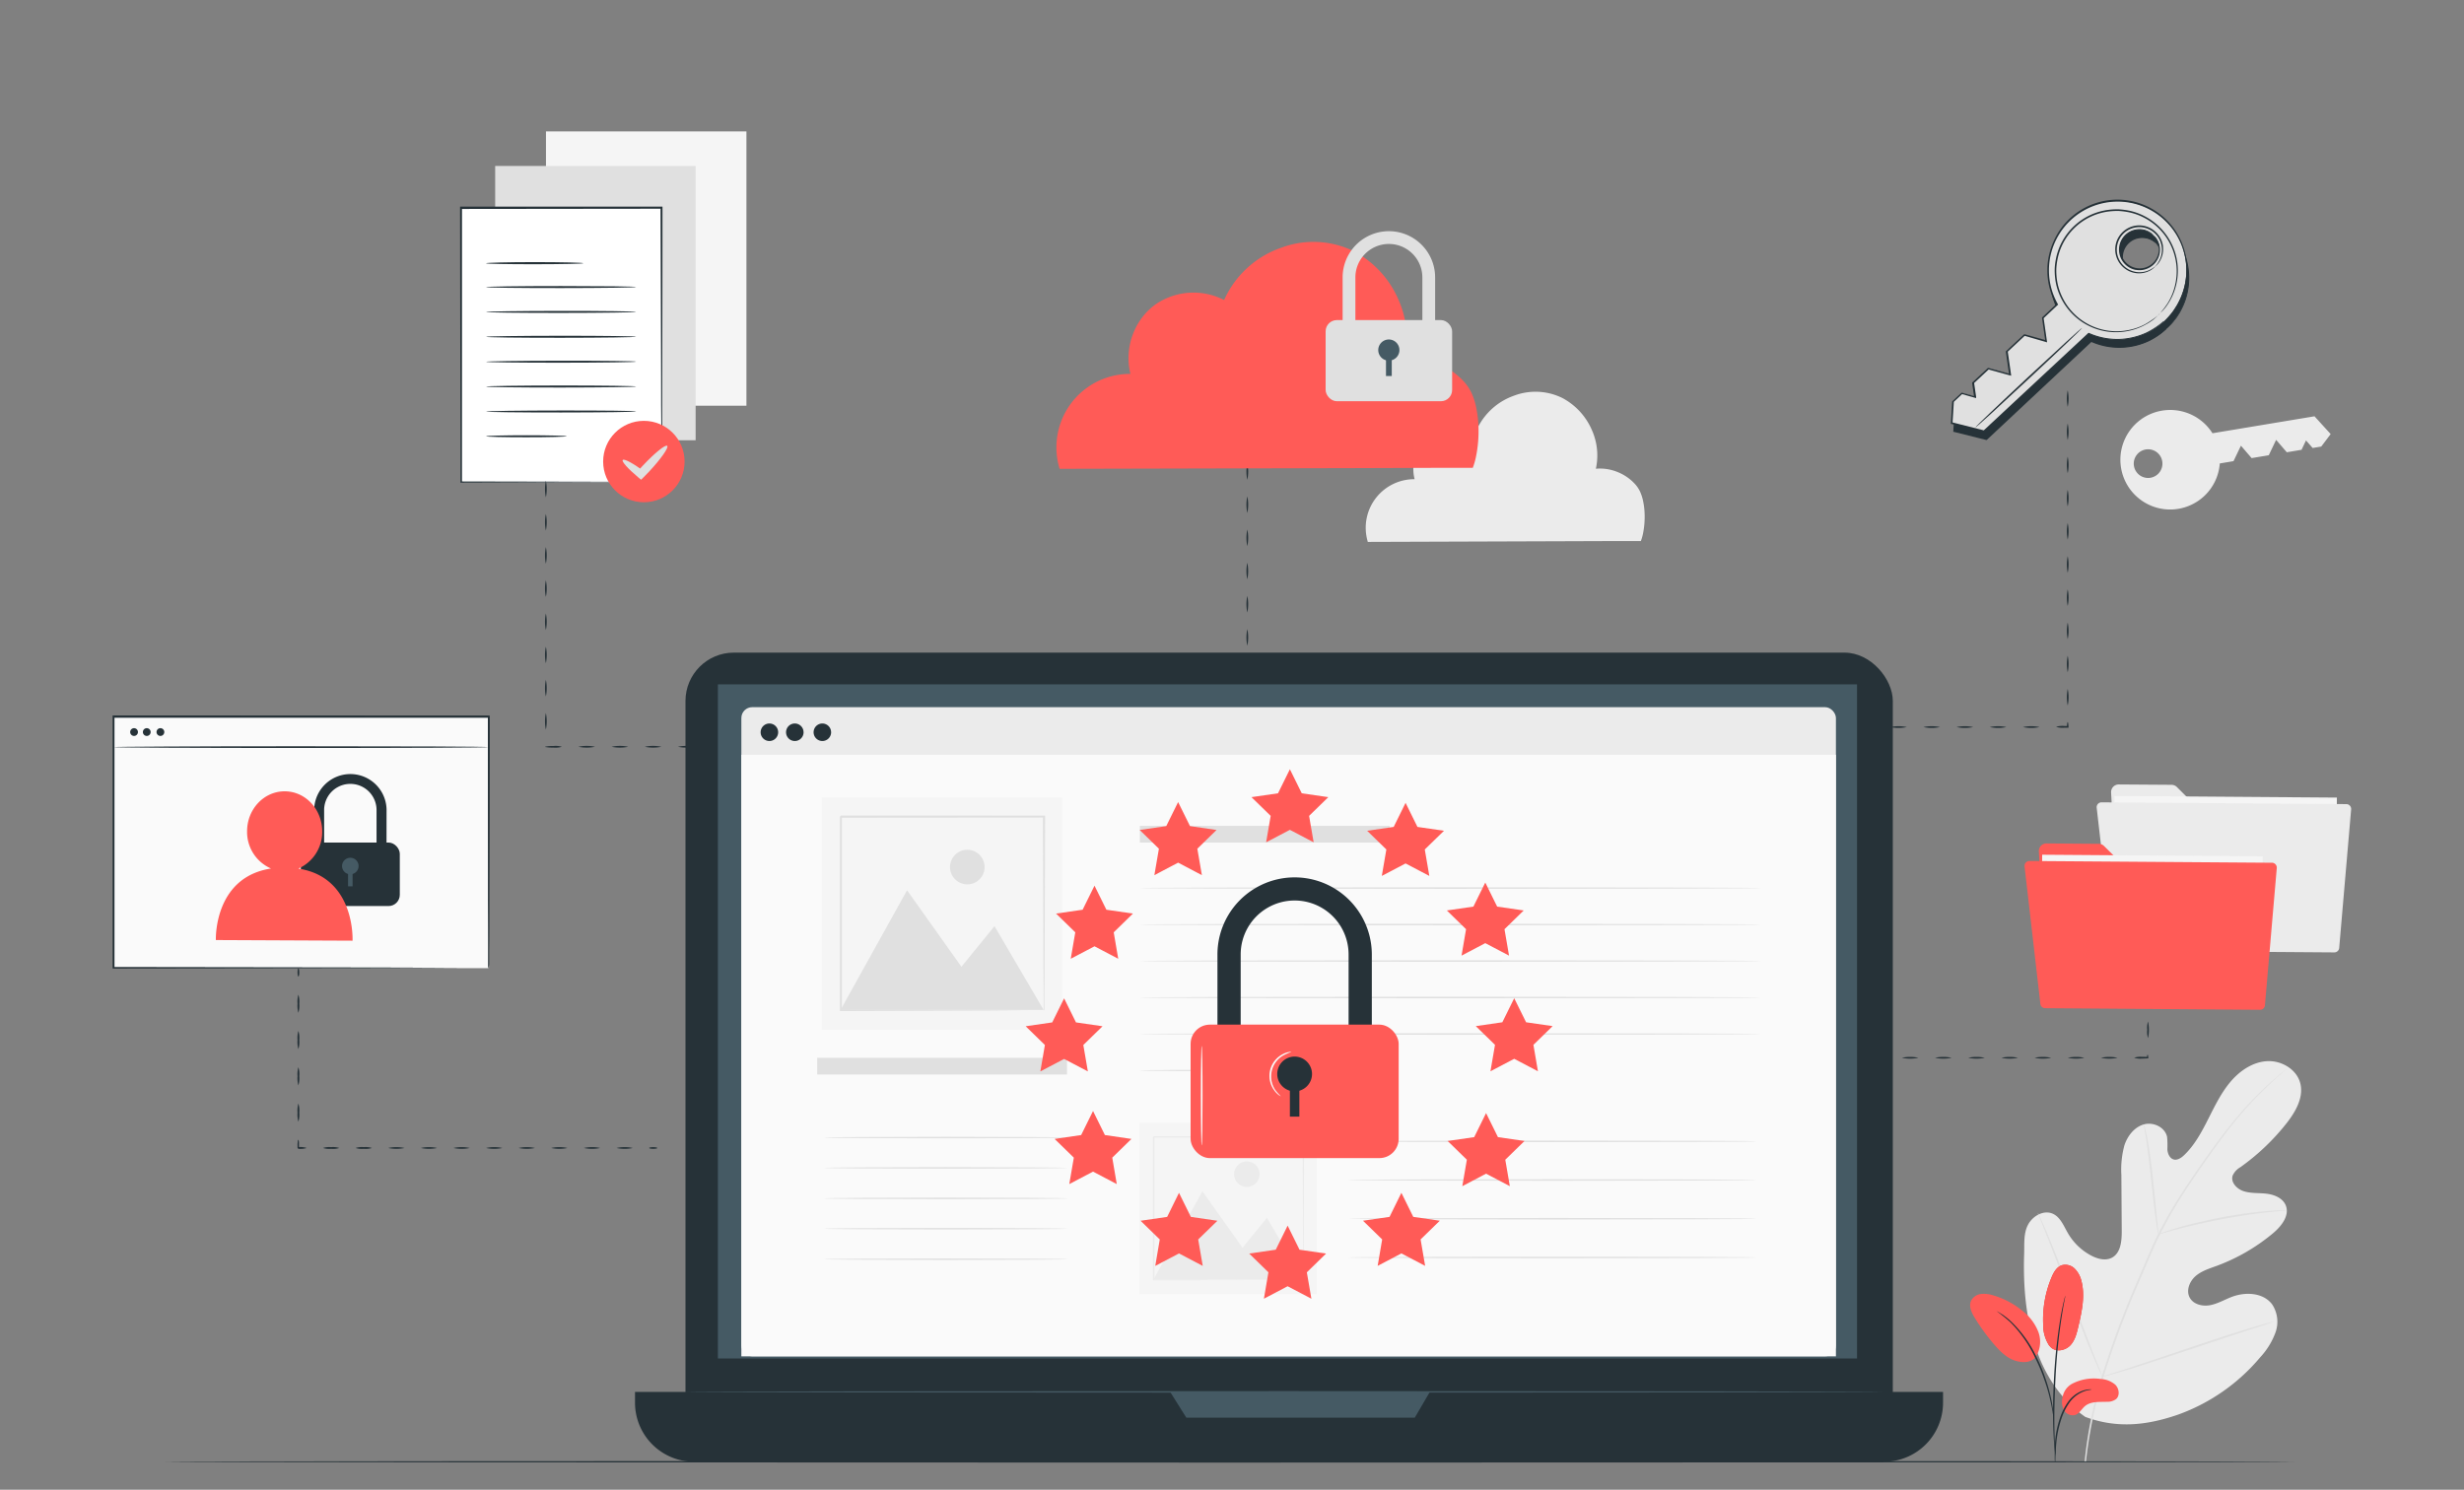 <svg id="Layer_1" data-name="Layer 1" xmlns="http://www.w3.org/2000/svg" viewBox="0 0 742.53 449"><rect x="0" y="0" width="742.53" height="449" fill="#808080" stroke="none"/><defs><style>.cls-1{fill:#f5f5f5;}.cls-2{fill:#e0e0e0;}.cls-3{fill:#ebebeb;}.cls-4{fill:#263238;}.cls-5{fill:#e6332a;}.cls-6{fill:#ff5b57;}.cls-7{fill:#fafafa;}.cls-8{fill:#455a64;}.cls-9{fill:#fff;}.cls-10{fill:none;}</style></defs><g id="freepik--background-complete--inject-88"><rect class="cls-1" x="164.53" y="39.61" width="60.41" height="82.67"/><rect class="cls-2" x="149.22" y="50.02" width="60.41" height="82.67"/><path class="cls-3" d="M494.38,163.07h-6.11l-17.07.06-58.89.2h-.16v-.16a14.64,14.64,0,0,1,14.44-18.74l-.21.29a12.29,12.29,0,0,1-.46-4,13,13,0,0,1,6.74-11,13.37,13.37,0,0,1,12.49.07l-.31.11a19.46,19.46,0,0,1,11.43-10.65,18.29,18.29,0,0,1,14.5.68,19.81,19.81,0,0,1,9,9.81,18.75,18.75,0,0,1,1.1,11.75l-.16-.19a14,14,0,0,1,6.82,1,14.19,14.19,0,0,1,5.06,3.46,9.3,9.3,0,0,1,1.59,2.29,13.12,13.12,0,0,1,.85,2.42,22.14,22.14,0,0,1,.58,4.44,25.68,25.68,0,0,1-.53,6.12,14.27,14.27,0,0,1-.43,1.55l-.18.5"/><path class="cls-3" d="M651.45,123.78a15,15,0,1,0,17.49,15.9h0l4.13-.69,2.24-4.66,3.22,3.74,5.17-.86,2.21-4.64,3.22,3.74,4.44-.74,1.35-2.83,2,2.28,2.59-.43,2.84-3.76-4.87-5.36-30.75,5.11A15.05,15.05,0,0,0,651.45,123.78Zm-8.38,16.66a4.32,4.32,0,1,1,5,3.55,4.32,4.32,0,0,1-5-3.55Z"/><path class="cls-3" d="M636.18,238.82l1.86,34.1a2.29,2.29,0,0,0,2.28,2.18l61.35.44a2.3,2.3,0,0,0,2.32-2.28h0l.19-26.54a2.3,2.3,0,0,0-2.28-2.32H664.15a2.24,2.24,0,0,1-1.62-.68l-6.51-6.5a2.33,2.33,0,0,0-1.61-.68l-15.91-.11a2.3,2.3,0,0,0-2.32,2.28Z"/><rect class="cls-1" x="650.54" y="226.66" width="40.06" height="67.04" transform="translate(405.47 928.82) rotate(-89.58)"/><path class="cls-3" d="M631.84,243.46l4.81,41.8a1.48,1.48,0,0,0,1.46,1.32l65.33.47a1.47,1.47,0,0,0,1.48-1.35l3.6-41.75a1.47,1.47,0,0,0-1.34-1.59h-.13l-73.74-.54a1.47,1.47,0,0,0-1.48,1.46A1.21,1.21,0,0,0,631.84,243.46Z"/><path class="cls-3" d="M628.44,427.08c-15.55-10.86-19.08-31-18.46-49.16.1-3-.23-6.22,1.21-8.87s4.79-4.47,7.5-3.2c2.25,1.06,3.23,3.68,4.49,5.84a17.6,17.6,0,0,0,7.09,6.78c1.93,1,4.32,1.61,6.22.56,2.61-1.44,2.92-5,2.9-8.06q-.06-8.42-.11-16.82a27.79,27.79,0,0,1,.91-8.94c.94-2.86,3-5.51,5.87-6.32s6.4.85,7,3.8a27.62,27.62,0,0,1,.08,3.75c.09,1.25.67,2.63,1.85,3s2.41-.5,3.31-1.39c3.11-3,5.21-6.95,7.18-10.84s3.89-7.88,6.71-11.2,6.71-5.94,11-6.18,8.91,2.42,10,6.65-1.39,8.55-4.08,12a67.57,67.57,0,0,1-14,13.33,5.56,5.56,0,0,0-2.3,2.52c-.65,2,1.25,4,3.23,4.66,2.24.75,4.68.51,7,.79s4.89,1.31,5.78,3.53c1.23,3.07-1.34,6.3-3.87,8.41a57.46,57.46,0,0,1-17,9.83c-2.22.81-4.55,1.52-6.33,3.08s-2.87,4.26-1.79,6.38,3.85,2.8,6.17,2.37,4.39-1.69,6.6-2.52c4.14-1.56,9.48-1.28,12.13,2.3a9.48,9.48,0,0,1,1,8.42,22,22,0,0,1-4.56,7.44,57.87,57.87,0,0,1-24.71,17.31c-9.59,3.33-18.48,4.23-28,.74"/><path class="cls-2" d="M628.2,440.52a132.64,132.64,0,0,1,4.92-24.8,269.44,269.44,0,0,1,10.71-29l3.19-7.46c1.06-2.45,2.1-4.88,3.27-7.19a131.53,131.53,0,0,1,7.49-12.9c2.58-4,5.17-7.68,7.62-11.11s4.81-6.58,7.07-9.36a106.54,106.54,0,0,1,11.66-12.37c1.48-1.34,2.67-2.34,3.48-3l.93-.76a1.55,1.55,0,0,1,.33-.24l-.29.29c-.23.19-.52.46-.9.79-.79.7-2,1.73-3.41,3.09a113.46,113.46,0,0,0-11.5,12.41c-2.24,2.79-4.56,5.95-7,9.38s-5,7.14-7.57,11.12a134.47,134.47,0,0,0-7.42,12.92c-1.16,2.3-2.2,4.7-3.25,7.16l-3.2,7.46a276.89,276.89,0,0,0-10.72,29,135,135,0,0,0-5,24.69"/><path class="cls-2" d="M650.45,372a6.34,6.34,0,0,1-.29-1.29c-.16-.83-.35-2-.56-3.54-.43-3-.87-7.15-1.35-11.74s-1-8.73-1.45-11.71c-.23-1.49-.43-2.7-.57-3.53a5.29,5.29,0,0,1-.17-1.31,6.2,6.2,0,0,1,.38,1.27c.21.81.47,2,.75,3.5.57,3,1.14,7.13,1.61,11.72s.87,8.62,1.19,11.75c.15,1.41.28,2.61.38,3.56A5.86,5.86,0,0,1,650.45,372Z"/><path class="cls-2" d="M689.15,364.77a7.38,7.38,0,0,1-1.55.19c-1,.09-2.43.21-4.2.41-3.54.39-8.42,1.09-13.76,2.09s-10.15,2.15-13.6,3.06c-1.73.45-3.12.85-4.08,1.12a8.76,8.76,0,0,1-1.51.37,8.28,8.28,0,0,1,1.45-.58c.94-.34,2.32-.79,4-1.29,3.43-1,8.23-2.21,13.59-3.23A137.47,137.47,0,0,1,683.33,365c1.78-.16,3.22-.22,4.22-.24A10.69,10.69,0,0,1,689.15,364.77Z"/><path class="cls-2" d="M633.6,415a2.27,2.27,0,0,1-.27-.48c-.18-.37-.4-.84-.66-1.4-.57-1.21-1.35-3-2.28-5.22-1.87-4.43-4.25-10.63-6.79-17.51s-4.87-13.11-6.64-17.57c-.87-2.17-1.58-4-2.12-5.29l-.56-1.44a2,2,0,0,1-.17-.52,2.27,2.27,0,0,1,.27.48l.66,1.4c.57,1.21,1.35,3,2.28,5.22,1.87,4.43,4.25,10.63,6.79,17.52s4.87,13.1,6.64,17.56l2.12,5.29.56,1.44A2.43,2.43,0,0,1,633.6,415Z"/><path class="cls-2" d="M685,398.43a2.28,2.28,0,0,1-.51.21l-1.5.5-5.5,1.79c-4.65,1.51-11,3.66-18.11,6s-13.5,4.5-18.18,5.91c-2.34.71-4.24,1.26-5.56,1.61l-1.52.4a3.45,3.45,0,0,1-.54.11,1.92,1.92,0,0,1,.51-.22l1.49-.49,5.51-1.79c4.65-1.51,11-3.66,18.11-6.06s13.49-4.49,18.17-5.9c2.34-.71,4.24-1.26,5.56-1.61l1.53-.4A2.48,2.48,0,0,1,685,398.43Z"/></g><g id="freepik--Floor--inject-88"><path class="cls-4" d="M691.71,440.56c0,.15-143.77.26-321.08.26s-321.12-.11-321.12-.26,143.74-.23,321.12-.23S691.71,440.42,691.71,440.56Z"/></g><g id="freepik--Plant--inject-88"><path class="cls-5" d="M617.64,405.65c1.74,2.25,4.87,1.32,6.27-.18s1.91-3.58,2.38-5.58c1.06-4.55,2.13-9.32.94-13.84a7.81,7.81,0,0,0-2-3.66,4,4,0,0,0-3.85-1.06c-1.58.5-2.49,2.11-3.13,3.64a32.78,32.78,0,0,0-2.53,14.24,11.32,11.32,0,0,0,1.87,6.44"/><path class="cls-6" d="M617.64,405.65c1.74,2.25,4.87,1.32,6.27-.18s1.91-3.58,2.38-5.58c1.06-4.55,2.13-9.32.94-13.84a7.81,7.81,0,0,0-2-3.66,4,4,0,0,0-3.85-1.06c-1.58.5-2.49,2.11-3.13,3.64a32.78,32.78,0,0,0-2.53,14.24,11.32,11.32,0,0,0,1.87,6.44"/><path class="cls-6" d="M624.31,417.13a14.16,14.16,0,0,1,8.71-1.51,7.33,7.33,0,0,1,4.42,1.72c1.15,1.14,1.46,3.23.27,4.32a4.22,4.22,0,0,1-2.7.83c-2.32.09-4.91-.19-6.69,1.3-1,.84-1.65,2.2-2.89,2.66a3,3,0,0,1-3.36-1.3,5.1,5.1,0,0,1-.56-3.74A5.74,5.74,0,0,1,624.31,417.13Z"/><path class="cls-6" d="M613.31,409.22a8.5,8.5,0,0,0,.92-7.86,15,15,0,0,0-5-6.47,24.85,24.85,0,0,0-8.52-4.46A9,9,0,0,0,597,390a3.89,3.89,0,0,0-3,2c-.79,1.71.15,3.68,1.14,5.27a61.79,61.79,0,0,0,5.84,8c1.74,2,3.71,4,6.23,4.81s5.1.58,6.33-1.2"/><path class="cls-4" d="M619.31,440.77a4.7,4.7,0,0,0,.09-1.06c0-.78.09-1.75.14-2.91a39,39,0,0,1,.43-4.26,32.88,32.88,0,0,1,1.29-5.08,18.39,18.39,0,0,1,2.32-4.65,9.47,9.47,0,0,1,3.1-2.84,9.06,9.06,0,0,1,2.67-1,4.92,4.92,0,0,0,1-.2,4.79,4.79,0,0,0-1.07,0,8.05,8.05,0,0,0-2.79.88,9.4,9.4,0,0,0-3.27,2.87,18.17,18.17,0,0,0-2.41,4.75,30.62,30.62,0,0,0-1.27,5.16,34.62,34.62,0,0,0-.35,4.31v2.91A5.26,5.26,0,0,0,619.31,440.77Z"/><path class="cls-4" d="M619.39,438.54a4,4,0,0,0,0-.49,11,11,0,0,0-.07-1.41c-.07-1.21-.16-3-.2-5.16-.11-4.36,0-10.38.35-17s1.06-12.64,1.72-17c.16-1.08.32-2,.47-2.9s.27-1.59.4-2.19.19-1,.26-1.38a4.1,4.1,0,0,0,.06-.49,2,2,0,0,0-.15.47l-.34,1.37c-.15.59-.3,1.32-.47,2.17s-.36,1.82-.53,2.9a158.89,158.89,0,0,0-1.86,17c-.39,6.65-.41,12.7-.22,17.06.08,2.19.22,3.95.34,5.17l.15,1.4A1.57,1.57,0,0,0,619.39,438.54Z"/><path class="cls-4" d="M618.83,426.91a8.88,8.88,0,0,0-.09-1.46c-.15-1.33-.37-2.65-.65-3.95a48.89,48.89,0,0,0-1.58-5.72,50.62,50.62,0,0,0-2.77-6.73,36.5,36.5,0,0,0-7.66-10.72,17.46,17.46,0,0,0-1.75-1.47c-.27-.2-.51-.4-.75-.56l-.67-.42a12.28,12.28,0,0,0-1.27-.73,46,46,0,0,1,4.23,3.41,38.31,38.31,0,0,1,7.44,10.69,53.17,53.17,0,0,1,2.78,6.66q1,2.79,1.66,5.66c.39,1.63.63,3,.79,3.9A8.75,8.75,0,0,0,618.83,426.91Z"/></g><g id="freepik--User--inject-88"><rect class="cls-7" x="34.13" y="216.08" width="113.06" height="75.72"/><path class="cls-4" d="M116.47,262h-3V243.88a7.9,7.9,0,0,0-15.79,0V262h-3V243.88a10.91,10.91,0,0,1,21.81,0Z"/><rect class="cls-4" x="90.65" y="253.94" width="29.83" height="19.14" rx="3.39"/><path class="cls-8" d="M105.57,263.51a2.49,2.49,0,1,1,2.49-2.49h0a2.49,2.49,0,0,1-2.49,2.49"/><rect class="cls-8" x="104.89" y="262.01" width="1.36" height="5.13"/><path class="cls-6" d="M89.91,261.79a12.07,12.07,0,0,0,7.19-11.16c0-6.67-5-12.1-11.27-12.13s-11.34,5.35-11.37,12a12,12,0,0,0,7.22,11.27c-17.37,2.65-16.63,21.56-16.63,21.56l41.19.19S107.18,264.4,89.91,261.79Z"/><path class="cls-4" d="M147.18,291.81v-5.39c0-3.51,0-8.65-.06-15.23,0-13.16-.06-32.06-.1-55.11l.2.21h-113l.26-.26v75.73l-.23-.24,81.43.11,23.28.07h.1l-23.22.07-81.59.11H34V215.66h.27l113.05.06h.21v.2c0,23.1-.08,42.05-.11,55.24,0,6.56,0,11.69-.05,15.19v4A4.36,4.36,0,0,1,147.18,291.81Z"/><path class="cls-4" d="M147.16,225.18c0,.14-25.3.26-56.49.26s-56.49-.12-56.49-.26,25.29-.26,56.49-.26S147.16,225,147.16,225.18Z"/><path class="cls-4" d="M41.57,220.64a1.17,1.17,0,1,1-1.17-1.17h0A1.17,1.17,0,0,1,41.57,220.64Z"/><path class="cls-4" d="M45.4,220.64a1.17,1.17,0,1,1-1.17-1.17A1.17,1.17,0,0,1,45.4,220.64Z"/><path class="cls-4" d="M49.51,220.64a1.17,1.17,0,1,1-1.2-1.17,1.17,1.17,0,0,1,1.2,1.17Z"/><path class="cls-4" d="M147.18,291.81v-5.39c0-3.51,0-8.65-.06-15.23,0-13.16-.06-32.06-.1-55.11l.2.21h-113l.26-.26v75.73l-.23-.24,81.43.11,23.28.07h.1l-23.22.07-81.59.11H34V215.66h.27l113.05.06h.21v.2c0,23.1-.08,42.05-.11,55.24,0,6.56,0,11.69-.05,15.19v4A4.36,4.36,0,0,1,147.18,291.81Z"/><path class="cls-4" d="M89.92,294.33c-.14,0-.26-.56-.26-1.25s.12-1.25.26-1.25.27.56.27,1.25S90.07,294.33,89.92,294.33Z"/><path class="cls-4" d="M89.92,305.25a7.68,7.68,0,0,1-.26-2.74,7.41,7.41,0,0,1,.26-2.73,7,7,0,0,1,.27,2.73A7.26,7.26,0,0,1,89.92,305.25Z"/><path class="cls-4" d="M89.92,316.19a7.68,7.68,0,0,1-.26-2.74,7.41,7.41,0,0,1,.26-2.73,7,7,0,0,1,.27,2.73A7.26,7.26,0,0,1,89.92,316.19Z"/><path class="cls-4" d="M89.92,327.13a7.68,7.68,0,0,1-.26-2.74,7.41,7.41,0,0,1,.26-2.73,7,7,0,0,1,.27,2.73A7.26,7.26,0,0,1,89.92,327.13Z"/><path class="cls-4" d="M89.92,338.07a7.68,7.68,0,0,1-.26-2.74,7.41,7.41,0,0,1,.26-2.73,7,7,0,0,1,.27,2.73A7.26,7.26,0,0,1,89.92,338.07Z"/><path class="cls-4" d="M92.42,346a6.42,6.42,0,0,1-2.5.26l-.26-.26h0v-.94a3.3,3.3,0,0,1,.06-.8c0-.45.11-.73.18-.73s.14.28.19.73V346h0c-.12-.12.25.26-.27-.26A6.2,6.2,0,0,1,92.42,346Z"/><path class="cls-4" d="M102.25,346a6.2,6.2,0,0,1-2.46.26,6.15,6.15,0,0,1-2.45-.26,6.15,6.15,0,0,1,2.45-.26A6.2,6.2,0,0,1,102.25,346Z"/><path class="cls-4" d="M112.08,346a6.2,6.2,0,0,1-2.46.26,6.2,6.2,0,0,1-2.46-.26,6.2,6.2,0,0,1,2.46-.26A6.2,6.2,0,0,1,112.08,346Z"/><path class="cls-4" d="M121.91,346a11.77,11.77,0,0,1-4.92,0,11.77,11.77,0,0,1,4.92,0Z"/><path class="cls-4" d="M131.73,346a11.61,11.61,0,0,1-4.91,0A11.61,11.61,0,0,1,131.73,346Z"/><path class="cls-4" d="M141.56,346a11.61,11.61,0,0,1-4.91,0A11.61,11.61,0,0,1,141.56,346Z"/><path class="cls-4" d="M151.39,346a11.66,11.66,0,0,1-4.92,0A11.66,11.66,0,0,1,151.39,346Z"/><path class="cls-4" d="M161.21,346a11.61,11.61,0,0,1-4.91,0A11.61,11.61,0,0,1,161.21,346Z"/><path class="cls-4" d="M171,346a11.61,11.61,0,0,1-4.91,0A11.61,11.61,0,0,1,171,346Z"/><path class="cls-4" d="M180.87,346a11.66,11.66,0,0,1-4.92,0A11.66,11.66,0,0,1,180.87,346Z"/><path class="cls-4" d="M190.69,346a11.61,11.61,0,0,1-4.91,0A11.61,11.61,0,0,1,190.69,346Z"/><path class="cls-4" d="M198.11,346c0,.14-.56.26-1.25.26s-1.25-.12-1.25-.26.56-.26,1.25-.26S198.11,345.9,198.11,346Z"/></g><g id="freepik--Document--inject-88"><rect class="cls-9" x="138.87" y="62.72" width="60.41" height="82.67"/><path class="cls-4" d="M199.31,145.33v-6.1c0-3.95,0-9.71-.08-17,0-14.55-.11-35.18-.18-59.59l.27.27-60.4.07h0l.3-.3v82.67l-.24-.24,43.87.09,12.21.06h.1l-12.16.07-44,.16h-.25v-.25c0-23.2-.07-51.79-.11-82.67v-.3h61v.28c0,24.48-.07,45.18-.1,59.77,0,7.25,0,13-.06,16.92v5.6A2.81,2.81,0,0,1,199.31,145.33Z"/><path class="cls-4" d="M175.8,79.33c0,.17-6.57.3-14.68.31s-14.68-.12-14.68-.29S153,79,161.12,79,175.8,79.16,175.8,79.33Z"/><path class="cls-4" d="M191.68,86.5c0,.17-10.13.31-22.62.32s-22.62-.12-22.62-.29,10.13-.31,22.62-.31S191.68,86.33,191.68,86.5Z"/><path class="cls-4" d="M191.69,94c0,.16-10.13.3-22.62.31s-22.62-.12-22.62-.28,10.13-.31,22.62-.32S191.69,93.83,191.69,94Z"/><path class="cls-4" d="M191.69,101.49c0,.17-10.12.31-22.61.32s-22.62-.12-22.62-.29,10.12-.31,22.62-.32S191.69,101.33,191.69,101.49Z"/><path class="cls-4" d="M191.7,109c0,.17-10.13.31-22.62.32s-22.62-.12-22.62-.28,10.13-.31,22.62-.32S191.7,108.82,191.7,109Z"/><path class="cls-4" d="M191.7,116.48c0,.17-10.12.31-22.61.32s-22.62-.12-22.62-.29,10.12-.31,22.62-.32S191.7,116.33,191.7,116.48Z"/><path class="cls-4" d="M191.71,124c0,.17-10.13.31-22.62.32s-22.62-.12-22.62-.28,10.13-.31,22.62-.32S191.71,123.81,191.71,124Z"/><path class="cls-4" d="M170.79,131.48c0,.17-5.44.31-12.15.31s-12.16-.12-12.16-.29,5.44-.31,12.16-.31S170.79,131.33,170.79,131.48Z"/><circle class="cls-6" cx="194.03" cy="139.11" r="12.27"/><path class="cls-2" d="M201.07,134.38c.52.49-1.89,3.92-5.38,7.67-.57.6-1.12,1.17-1.65,1.7l-.85.84-.85-.71c-3.05-2.56-5.05-4.76-4.68-5.24s3,.93,6.23,3.26l-1.69.13c.49-.56,1-1.16,1.58-1.76C197.31,136.52,200.54,133.89,201.07,134.38Z"/><path class="cls-4" d="M164.5,149.9a12,12,0,0,1,0-5A12,12,0,0,1,164.5,149.9Z"/><path class="cls-4" d="M164.5,159.9a12,12,0,0,1,0-5A12,12,0,0,1,164.5,159.9Z"/><path class="cls-4" d="M164.5,169.9a12,12,0,0,1,0-5A12,12,0,0,1,164.5,169.9Z"/><path class="cls-4" d="M164.5,179.9a12,12,0,0,1,0-5A12,12,0,0,1,164.5,179.9Z"/><path class="cls-4" d="M164.5,189.9a12,12,0,0,1,0-5A12,12,0,0,1,164.5,189.9Z"/><path class="cls-4" d="M164.5,199.9a12,12,0,0,1,0-5A12,12,0,0,1,164.5,199.9Z"/><path class="cls-4" d="M164.5,209.9a12,12,0,0,1,0-5A12,12,0,0,1,164.5,209.9Z"/><path class="cls-4" d="M164.5,219.9a12,12,0,0,1,0-5A12,12,0,0,1,164.5,219.9Z"/><path class="cls-4" d="M169.31,225.07a6.42,6.42,0,0,1-2.5.26,12.12,12.12,0,0,1-2.33-.16h-.11v-.07c0-.11.06-.17.09-.17s.07.06.1.17l-.1-.09a11.38,11.38,0,0,1,2.33-.17A6.32,6.32,0,0,1,169.31,225.07Z"/><path class="cls-4" d="M179.31,225.07a12,12,0,0,1-5,0A12,12,0,0,1,179.31,225.07Z"/><path class="cls-4" d="M189.31,225.07a12,12,0,0,1-5,0A12,12,0,0,1,189.31,225.07Z"/><path class="cls-4" d="M199.31,225.07a12,12,0,0,1-5,0A12,12,0,0,1,199.31,225.07Z"/><path class="cls-4" d="M209.31,225.07a12,12,0,0,1-5,0A12,12,0,0,1,209.31,225.07Z"/></g><g id="freepik--Cloud--inject-88"><path class="cls-4" d="M375.88,134.61a12,12,0,0,1,0-5A12,12,0,0,1,375.88,134.61Z"/><path class="cls-4" d="M375.88,144.61a12,12,0,0,1,0-5A12,12,0,0,1,375.88,144.61Z"/><path class="cls-4" d="M375.88,154.61a12,12,0,0,1,0-5A12,12,0,0,1,375.88,154.61Z"/><path class="cls-4" d="M375.88,164.6a12,12,0,0,1,0-5A12,12,0,0,1,375.88,164.6Z"/><path class="cls-4" d="M375.88,174.61a12,12,0,0,1,0-5A12.38,12.38,0,0,1,375.88,174.61Z"/><path class="cls-4" d="M375.88,184.61a12,12,0,0,1,0-5A12,12,0,0,1,375.88,184.61Z"/><path class="cls-4" d="M375.88,194.61a12,12,0,0,1,0-5A12,12,0,0,1,375.88,194.61Z"/><path class="cls-4" d="M375.88,204.61a12,12,0,0,1,0-5A12,12,0,0,1,375.88,204.61Z"/><path class="cls-6" d="M443.79,141h-9.25l-25.84.09-89.19.21h-.2l-.07-.23a22.16,22.16,0,0,1,15.05-27.49,22.43,22.43,0,0,1,6.82-.88l-.33.43a19,19,0,0,1-.69-6c.27-6.9,4.19-13.56,10.21-16.64a20.19,20.19,0,0,1,18.9.1l-.46.17A29.34,29.34,0,0,1,386,74.7a27.71,27.71,0,0,1,21.94,1,29.92,29.92,0,0,1,13.58,14.84,28.38,28.38,0,0,1,1.68,17.79l-.25-.28a21.19,21.19,0,0,1,10.35,1.51,21.75,21.75,0,0,1,7.66,5.25,13.6,13.6,0,0,1,2.41,3.46,20,20,0,0,1,1.29,3.67,33.71,33.71,0,0,1,.88,6.71,38.09,38.09,0,0,1-.81,9.28,20.56,20.56,0,0,1-.64,2.33c-.18.52-.28.77-.28.77"/><path class="cls-2" d="M432.48,106.78h-3.85V83.62a10.09,10.09,0,0,0-20.18,0v23.18H404.6V83.62a13.94,13.94,0,1,1,27.88,0Z"/><rect class="cls-2" x="399.48" y="96.47" width="38.12" height="24.46" rx="3.39"/><path class="cls-8" d="M418.54,108.7a3.19,3.19,0,1,1,3.18-3.2v0a3.18,3.18,0,0,1-3.18,3.18"/><rect class="cls-8" x="417.67" y="106.78" width="1.74" height="6.55"/></g><g id="freepik--Key--inject-88"><path class="cls-4" d="M652.92,99.09a20.85,20.85,0,1,0-32.35-5l-4.25,4,1,7-6.57-1.76-5.31,5,1,7-6.59-1.85-4.54,4.23.62,4.29-4-1.12-2.62,2.45-.4,6.53,9.73,2.45,31.57-29.46A20.84,20.84,0,0,0,652.92,99.09Zm-3.08-25.64a6,6,0,1,1-8.48-.27l0,0a6,6,0,0,1,8.46.29Z"/><path class="cls-10" d="M652.92,99.09a20.85,20.85,0,1,0-32.35-5l-4.25,4,1,7-6.57-1.76-5.31,5,1,7-6.59-1.85-4.54,4.23.62,4.29-4-1.12-2.62,2.45-.4,6.53,9.73,2.45,31.57-29.46A20.84,20.84,0,0,0,652.92,99.09Zm-3.08-25.64a6,6,0,1,1-8.48-.27l0,0a6,6,0,0,1,8.46.29Z"/><path class="cls-4" d="M649.84,73.45a7.78,7.78,0,0,0-1.19-.86,6,6,0,0,0-3.76-.82,5.76,5.76,0,1,0,6.28,6.74,6,6,0,0,0-.56-3.82c-.43-.83-.81-1.21-.77-1.24s.11.07.29.26a4.77,4.77,0,0,1,.66.89,6,6,0,0,1,.75,4,6.17,6.17,0,0,1-7.1,5.07l-.13,0a6.19,6.19,0,0,1,.39-12.23l.18,0a6,6,0,0,1,3.91,1,4.44,4.44,0,0,1,.84.72A1.15,1.15,0,0,1,649.84,73.45Z"/><path class="cls-4" d="M652.92,99.09a2.76,2.76,0,0,1-.3.29l-.92.82a22.14,22.14,0,0,1-4,2.57,21,21,0,0,1-17.58.25h.17l-31.51,29.51-.1.08h-.12l-9.73-2.44-.2,0v-.2c.12-2,.25-4.26.39-6.52v-.1l.08-.07,2.65-2.48.1-.09H592l4,1.13-.32.28c-.19-1.34-.4-2.81-.62-4.29v-.14l.09-.09,4.57-4.26.1-.1H600l6.59,1.85-.33.28c-.32-2.23-.67-4.63-1-7v-.13l.09-.1,1.41-1.31,3.9-3.64.11-.1h.14l6.59,1.85-.33.28q-.51-3.56-1-7V98l.1-.09,4.24-4-.05.31a21.39,21.39,0,0,1-2.71-9.49,21.38,21.38,0,0,1,1.74-9.37,21,21,0,0,1,40.17,10.13,20.6,20.6,0,0,1-2.34,8l-.39.74-.42.66c-.29.42-.52.84-.8,1.18-.56.68-1,1.29-1.42,1.72l-1,1-.34.31.31-.35.93-1a20.19,20.19,0,0,0,1.37-1.72c.27-.35.5-.77.77-1.19l.42-.66.37-.74a20.91,20.91,0,0,0,.16-18.75,20.66,20.66,0,0,0-37.42.88,20.75,20.75,0,0,0-1.68,9.14A20.69,20.69,0,0,0,620.79,94l.09.17-.14.14-4.24,4,.08-.22c.33,2.32.67,4.65,1,7l.06.39-.38-.1-6.59-1.85.25-.06-3.9,3.64-1.41,1.31.08-.22c.35,2.41.69,4.81,1,7l.06.39-.38-.1-6.59-1.85.25-.06-4.57,4.26.08-.23c.21,1.48.42,3,.62,4.29v.39l-.37-.1-4-1.13L592,121l-2.65,2.48.08-.17c-.14,2.26-.28,4.49-.41,6.52l-.18-.25,9.73,2.46h-.22L630,102.67l.07-.07h.1a20.92,20.92,0,0,0,17.38-.12A22.43,22.43,0,0,0,651.6,100c.41-.33.72-.59.94-.78Z"/><path class="cls-2" d="M652.22,96.73a20.85,20.85,0,1,0-32.35-5h0l-4.24,4,1,7L610,100.88l-5.31,5,1,7L599.14,111l-4.53,4.3.62,4.29-4-1.12L588.58,121l-.4,6.52,9.73,2.45,31.57-29.45A20.85,20.85,0,0,0,652.22,96.73Zm-3.08-25.65a6,6,0,1,1-8.48-.26l0,0a6,6,0,0,1,8.45.29Z"/><path class="cls-10" d="M652.22,96.73a20.85,20.85,0,1,0-32.35-5h0l-4.24,4,1,7L610,100.88l-5.31,5,1,7L599.14,111l-4.53,4.3.62,4.29-4-1.12L588.58,121l-.4,6.52,9.73,2.45,31.57-29.45A20.85,20.85,0,0,0,652.22,96.73Zm-3.08-25.65a6,6,0,1,1-8.48-.26l0,0a6,6,0,0,1,8.45.29Z"/><path class="cls-4" d="M649.14,71.08a8.3,8.3,0,0,0-1.19-.85,5.91,5.91,0,0,0-3.76-.83,5.76,5.76,0,1,0,6.29,6.74,5.91,5.91,0,0,0-.57-3.81c-.43-.83-.81-1.21-.77-1.25s.11.08.29.26a4.77,4.77,0,0,1,.66.89,6,6,0,0,1,.75,4,6.19,6.19,0,0,1-7.1,5.12l-.13,0a6.2,6.2,0,0,1-5-5.4,6.07,6.07,0,0,1,.65-3.55,6.15,6.15,0,0,1,4.92-3.31,6,6,0,0,1,3.91,1,4.11,4.11,0,0,1,.84.72C649.08,71,649.15,71.07,649.14,71.08Z"/><path class="cls-4" d="M652.22,96.73l-.3.28-.91.82a22.14,22.14,0,0,1-4,2.57,21,21,0,0,1-17.58.25h.17l-31.55,29.48-.09.09h-.13l-9.73-2.44h-.2v-.2c.12-2,.25-4.27.39-6.53V121l.07-.06c.82-.77,1.73-1.63,2.65-2.48l.11-.1h.13l4,1.12-.32.28c-.2-1.34-.41-2.81-.62-4.29v-.13l.09-.1,4.57-4.25.1-.1h.14l6.59,1.84-.33.29c-.32-2.24-.67-4.63-1-7v-.13l.1-.09,1.4-1.32,3.9-3.64.11-.1h.14l6.59,1.85-.33.29c-.34-2.38-.68-4.72-1-7V95.7l.1-.09,4.24-4v.31a21.13,21.13,0,0,1-1-18.85A21,21,0,0,1,659,83.14a20.6,20.6,0,0,1-2.34,8l-.38.74-.43.66c-.29.43-.52.84-.79,1.19-.57.68-1,1.28-1.42,1.71l-1,1c-.22.22-.34.32-.34.32s.1-.13.31-.35l.93-1a20.79,20.79,0,0,0,1.38-1.73c.26-.35.49-.77.76-1.19l.42-.66.38-.74a20.7,20.7,0,1,0-36.35.56l.1.18L620,92l-4.24,4,.08-.22q.5,3.48,1,7l.06.4-.38-.11L610,101.18l.25-.06-3.9,3.64-1.41,1.32.08-.23c.35,2.41.69,4.81,1,7l.06.4-.38-.11-6.57-1.81.25-.06-4.57,4.26.08-.22c.21,1.48.43,3,.62,4.29l0,.38-.37-.1-4-1.13.24-.06-2.66,2.48.08-.17c-.14,2.26-.28,4.49-.41,6.52l-.18-.25,9.73,2.46-.22.06,31.57-29.4.08-.07h.09a21.09,21.09,0,0,0,10,1.79,21.35,21.35,0,0,0,7.36-1.9,23.59,23.59,0,0,0,4-2.48l.94-.79Z"/><path class="cls-4" d="M650.31,95.1a28,28,0,0,0,2.8-3.53,17.54,17.54,0,0,0,2.14-4.8,18.31,18.31,0,0,0,.6-6.91A18.14,18.14,0,0,0,646,65.55a17.18,17.18,0,0,0-4.93-1.66,22,22,0,0,0-2.68-.31,21,21,0,0,0-2.75.14A18,18,0,0,0,620,78.33a20.76,20.76,0,0,0-.33,2.73,20.33,20.33,0,0,0,.12,2.7,17.35,17.35,0,0,0,1.32,5,18.16,18.16,0,0,0,20.52,10.68,17.44,17.44,0,0,0,4.94-1.8,29.49,29.49,0,0,0,3.72-2.55s-.07.08-.21.21l-.65.58a8,8,0,0,1-1.12.89,15.28,15.28,0,0,1-1.64,1,17.65,17.65,0,0,1-5,1.91,18.46,18.46,0,0,1-21-10.78,17.47,17.47,0,0,1-1.35-5.11,19.62,19.62,0,0,1-.13-2.76,19.06,19.06,0,0,1,.33-2.81,18.49,18.49,0,0,1,16.09-15,20.41,20.41,0,0,1,2.82-.13,21.25,21.25,0,0,1,2.75.32,17.83,17.83,0,0,1,5.06,1.73,18.6,18.6,0,0,1,7.22,6.61,18.36,18.36,0,0,1,2.07,15.08,17.59,17.59,0,0,1-2.25,4.83,13.71,13.71,0,0,1-1.16,1.56,7.87,7.87,0,0,1-1,1l-.63.61C650.39,95,650.31,95.11,650.31,95.1Z"/><path class="cls-4" d="M649.46,80.33a8.14,8.14,0,0,0,1-1.38,6.93,6.93,0,0,0-.06-7.38,6.76,6.76,0,0,0-2.67-2.39,6.62,6.62,0,0,0-3.86-.68,6.78,6.78,0,0,0-5.44,9.36,6.9,6.9,0,0,0,9.06,3.63,4.59,4.59,0,0,0,.5-.24c1-.52,1.41-1,1.45-.92s-.09.13-.31.33a5.33,5.33,0,0,1-1,.77,7.08,7.08,0,0,1-7.71-.41,7.23,7.23,0,1,1,11.41-6.77,1.79,1.79,0,0,0,0,.23,7,7,0,0,1-1.18,4.58,6.18,6.18,0,0,1-.84,1A1.41,1.41,0,0,1,649.46,80.33Z"/><path class="cls-4" d="M595.31,128.8c-.1-.1,7-6.89,15.87-15.16s16.14-14.9,16.24-14.79-7,6.89-15.88,15.17S595.44,128.91,595.31,128.8Z"/><path class="cls-4" d="M564.62,219.14a12,12,0,0,1-5,0A12,12,0,0,1,564.62,219.14Z"/><path class="cls-4" d="M574.62,219.14a12,12,0,0,1-5,0A12,12,0,0,1,574.62,219.14Z"/><path class="cls-4" d="M584.62,219.14a12,12,0,0,1-5,0A12,12,0,0,1,584.62,219.14Z"/><path class="cls-4" d="M594.62,219.14a12,12,0,0,1-5,0A12,12,0,0,1,594.62,219.14Z"/><path class="cls-4" d="M604.62,219.14a12,12,0,0,1-5,0A12,12,0,0,1,604.62,219.14Z"/><path class="cls-4" d="M614.62,219.14a12,12,0,0,1-5,0A12,12,0,0,1,614.62,219.14Z"/><path class="cls-4" d="M623.11,217.63c.1,0,.2.62.24,1.51v.19H622.1a6.42,6.42,0,0,1-2.5-.26,6.42,6.42,0,0,1,2.5-.26h1l-.24.24C622.91,218.25,623,217.63,623.11,217.63Z"/><path class="cls-4" d="M623.11,207.63a12,12,0,0,1,0,5A12,12,0,0,1,623.11,207.63Z"/><path class="cls-4" d="M623.11,197.63a12,12,0,0,1,0,5A12,12,0,0,1,623.11,197.63Z"/><path class="cls-4" d="M623.11,187.63a12,12,0,0,1,0,5A12,12,0,0,1,623.11,187.63Z"/><path class="cls-4" d="M623.11,177.63a12,12,0,0,1,0,5A12,12,0,0,1,623.11,177.63Z"/><path class="cls-4" d="M623.11,167.63a12,12,0,0,1,0,5A12,12,0,0,1,623.11,167.63Z"/><path class="cls-4" d="M623.11,157.63a12,12,0,0,1,0,5A12,12,0,0,1,623.11,157.63Z"/><path class="cls-4" d="M623.11,147.63a12,12,0,0,1,0,5A12,12,0,0,1,623.11,147.63Z"/><path class="cls-4" d="M623.11,137.63a12,12,0,0,1,0,5A12,12,0,0,1,623.11,137.63Z"/><path class="cls-4" d="M623.11,127.63a12,12,0,0,1,0,5A12,12,0,0,1,623.11,127.63Z"/><path class="cls-4" d="M623.11,117.63a12,12,0,0,1,0,5A12,12,0,0,1,623.11,117.63Z"/></g><g id="freepik--Folder--inject-88"><path class="cls-4" d="M548.13,318.81a12,12,0,0,1-5,0A12,12,0,0,1,548.13,318.81Z"/><path class="cls-4" d="M558.13,318.81a12,12,0,0,1-5,0A12,12,0,0,1,558.13,318.81Z"/><path class="cls-4" d="M568.13,318.81a12,12,0,0,1-5,0A12,12,0,0,1,568.13,318.81Z"/><path class="cls-4" d="M578.13,318.81a12,12,0,0,1-5,0A12,12,0,0,1,578.13,318.81Z"/><path class="cls-4" d="M588.13,318.81a12,12,0,0,1-5,0A12,12,0,0,1,588.13,318.81Z"/><path class="cls-4" d="M598.13,318.81a12,12,0,0,1-5,0A12,12,0,0,1,598.13,318.81Z"/><path class="cls-4" d="M608.13,318.81a12,12,0,0,1-5,0A12,12,0,0,1,608.13,318.81Z"/><path class="cls-4" d="M618.13,318.81a12,12,0,0,1-5,0A12,12,0,0,1,618.13,318.81Z"/><path class="cls-4" d="M628.13,318.81a12,12,0,0,1-5,0A12,12,0,0,1,628.13,318.81Z"/><path class="cls-4" d="M638.13,318.81a12,12,0,0,1-5,0A12,12,0,0,1,638.13,318.81Z"/><path class="cls-4" d="M647.2,317.88c.09,0,.15.36.2.94V319h-.22c-.42,0-1,.05-1.56.05a6.06,6.06,0,0,1-2.5-.26,6.42,6.42,0,0,1,2.5-.26,12.07,12.07,0,0,1,1.56.06l-.2.2C647,318.24,647.12,317.88,647.2,317.88Z"/><path class="cls-4" d="M647.31,307.88a11.93,11.93,0,0,1,0,5,6,6,0,0,1-.23-2.5A6.25,6.25,0,0,1,647.31,307.88Z"/><path class="cls-4" d="M647.4,297.88a11.93,11.93,0,0,1,0,5,6,6,0,0,1-.23-2.5A6.25,6.25,0,0,1,647.4,297.88Z"/><path class="cls-4" d="M647.5,287.88a6.22,6.22,0,0,1,.24,2.5,6.44,6.44,0,0,1-.29,2.5,6.22,6.22,0,0,1-.24-2.5A6.44,6.44,0,0,1,647.5,287.88Z"/><path class="cls-6" d="M614.41,256.54l1.84,33.79a2.26,2.26,0,0,0,2.26,2.16l60.81.45a2.29,2.29,0,0,0,2.3-2.27l.19-26.3a2.28,2.28,0,0,0-2.26-2.3H642.13a2.26,2.26,0,0,1-1.61-.67L634.07,255a2.24,2.24,0,0,0-1.6-.67l-15.77-.12a2.28,2.28,0,0,0-2.29,2.29Z"/><rect class="cls-1" x="628.63" y="244.48" width="39.7" height="66.45" transform="translate(366.04 924.13) rotate(-89.58)"/><path class="cls-6" d="M610.1,261.13l4.77,41.44a1.45,1.45,0,0,0,1.45,1.3l64.75.48a1.46,1.46,0,0,0,1.47-1.35l3.57-41.38a1.48,1.48,0,0,0-1.35-1.59h-.11l-73.08-.53a1.48,1.48,0,0,0-1.48,1.46A1,1,0,0,0,610.1,261.13Z"/></g><g id="freepik--Device--inject-88"><rect class="cls-4" x="206.57" y="196.7" width="363.83" height="240.6" rx="14.57"/><path class="cls-4" d="M191.31,419.51H585.54v3.25a17.8,17.8,0,0,1-17.8,17.8H209.16a17.8,17.8,0,0,1-17.8-17.8v-3.25Z"/><rect class="cls-8" x="216.34" y="206.26" width="343.28" height="203.18"/><polygon class="cls-8" points="352.62 419.51 357.51 427.29 426.34 427.29 430.89 419.51 352.62 419.51"/><rect class="cls-3" x="223.41" y="213.14" width="329.85" height="195.65" rx="3.27"/><rect class="cls-7" x="223.41" y="227.48" width="329.85" height="181.32"/><path class="cls-4" d="M250.46,220.7a2.64,2.64,0,1,1-2.64-2.64h0a2.63,2.63,0,0,1,2.63,2.63Z"/><path class="cls-4" d="M234.5,220.7a2.64,2.64,0,1,1-2.64-2.64h0A2.64,2.64,0,0,1,234.5,220.7Z"/><path class="cls-4" d="M242.16,220.7a2.64,2.64,0,1,1-2.64-2.64h0a2.63,2.63,0,0,1,2.63,2.63Z"/><path class="cls-8" d="M567.31,419.51c0,.13-80.75.24-180.34.24s-180.37-.11-180.37-.24,80.74-.24,180.37-.24S567.31,419.38,567.31,419.51Z"/><rect class="cls-2" x="246.27" y="318.82" width="75.27" height="5.04"/><rect class="cls-2" x="343.49" y="248.91" width="75.27" height="5.04"/><path class="cls-2" d="M530.71,267.66c0,.13-41.91.24-93.61.24s-93.61-.11-93.61-.24,41.91-.23,93.61-.23S530.71,267.53,530.71,267.66Z"/><path class="cls-2" d="M530.71,278.66c0,.13-41.91.23-93.61.23s-93.61-.1-93.61-.23,41.91-.24,93.61-.24S530.71,278.53,530.71,278.66Z"/><path class="cls-2" d="M530.71,289.65c0,.13-41.91.24-93.61.24s-93.61-.11-93.61-.24,41.91-.23,93.61-.23S530.71,289.52,530.71,289.65Z"/><path class="cls-2" d="M530.71,300.65c0,.13-41.91.23-93.61.23s-93.61-.1-93.61-.23,41.91-.24,93.61-.24S530.71,300.52,530.71,300.65Z"/><path class="cls-2" d="M530.71,311.64c0,.13-41.91.24-93.61.24s-93.61-.11-93.61-.24,41.91-.23,93.61-.23S530.71,311.51,530.71,311.64Z"/><path class="cls-2" d="M416.57,322.64c0,.13-16.36.23-36.54.23s-36.54-.1-36.54-.23,16.36-.24,36.54-.24S416.57,322.51,416.57,322.64Z"/><path class="cls-2" d="M529.31,344c0,.13-27.55.24-61.52.24s-61.53-.11-61.53-.24,27.54-.23,61.53-.23S529.31,343.84,529.31,344Z"/><path class="cls-2" d="M529.31,355.65c0,.13-27.55.23-61.52.23s-61.53-.1-61.53-.23,27.54-.24,61.53-.24S529.31,355.52,529.31,355.65Z"/><path class="cls-2" d="M529.31,367.33c0,.13-27.55.23-61.52.23s-61.48-.11-61.48-.23,27.54-.24,61.53-.24S529.31,367.19,529.31,367.33Z"/><path class="cls-2" d="M529.31,379c0,.13-27.55.23-61.52.23s-61.53-.1-61.53-.23,27.54-.24,61.53-.24S529.31,378.86,529.31,379Z"/><path class="cls-2" d="M321.73,342.86c0,.13-16.42.23-36.68.23s-36.68-.1-36.68-.23,16.42-.24,36.68-.24S321.73,342.73,321.73,342.86Z"/><path class="cls-2" d="M321.73,352c0,.13-16.42.24-36.68.24s-36.68-.11-36.68-.24,16.42-.23,36.68-.23S321.73,351.89,321.73,352Z"/><path class="cls-2" d="M321.73,361.19c0,.13-16.42.24-36.68.24s-36.68-.11-36.68-.24,16.42-.24,36.68-.24S321.73,361.06,321.73,361.19Z"/><path class="cls-2" d="M321.73,370.33c0,.13-16.42.23-36.68.23s-36.68-.1-36.68-.23,16.42-.24,36.68-.24S321.73,370.23,321.73,370.33Z"/><path class="cls-2" d="M321.73,379.52c0,.13-16.42.24-36.68.24s-36.68-.11-36.68-.24,16.42-.23,36.68-.23S321.73,379.39,321.73,379.52Z"/><rect class="cls-1" x="343.44" y="338.41" width="53.4" height="51.67"/><polygon class="cls-3" points="347.58 385.65 362.36 359.06 374.44 376.06 381.79 367.03 392.71 385.65 347.58 385.65"/><path class="cls-3" d="M379.59,353.89a3.85,3.85,0,1,1-3.86-3.84h0A3.84,3.84,0,0,1,379.59,353.89Z"/><path class="cls-3" d="M392.71,385.8a.81.81,0,0,1,0-.22v-2.92c0-2.05,0-5-.06-8.78,0-7.55-.06-18.29-.11-31.2l.22.22H347.64l.25-.25h0v43.19l-.22-.23,32.62.12,9.2,0h.09l-9.15.05-32.76.12h-.23V342.7h0l.26-.26H393v.21c-.05,13-.09,23.76-.11,31.34,0,3.74-.05,6.69-.06,8.73v2.86A1.77,1.77,0,0,1,392.71,385.8Z"/><rect class="cls-1" x="247.69" y="240.31" width="72.43" height="70.08"/><polygon class="cls-2" points="253.3 304.39 273.34 268.33 289.73 291.38 299.69 279.14 314.5 304.39 253.3 304.39"/><path class="cls-2" d="M296.71,261.33a5.21,5.21,0,1,1-5.21-5.21h0A5.21,5.21,0,0,1,296.71,261.33Z"/><path class="cls-2" d="M314.5,304.59v-4.26c0-2.78-.05-6.8-.08-11.9,0-10.24-.09-24.81-.15-42.31l.29.29-61.19.05c-.08.07.65-.65.34-.33h0v58.45l-.3-.3,44.25.15,12.48.08h.13l-12.41.08-44.45.15h-.3v-58.6h0c-.31.3.42-.44.35-.36l61.19.05h.3v.3c-.06,17.58-.11,32.22-.15,42.5,0,5.07-.06,9.07-.08,11.83v3.88A.67.67,0,0,1,314.5,304.59Z"/><polygon class="cls-6" points="329.83 266.94 333.41 274.19 341.41 275.35 335.62 281 336.98 288.97 329.83 285.21 322.67 288.97 324.04 281 318.25 275.35 326.25 274.19 329.83 266.94"/><polygon class="cls-6" points="355.03 241.74 358.61 248.99 366.61 250.15 360.82 255.8 362.19 263.77 355.03 260 347.87 263.77 349.24 255.8 343.45 250.15 351.45 248.99 355.03 241.74"/><polygon class="cls-6" points="388.71 231.85 392.29 239.1 400.29 240.26 394.5 245.9 395.87 253.87 388.71 250.11 381.55 253.87 382.92 245.9 377.13 240.26 385.13 239.1 388.71 231.85"/><polygon class="cls-6" points="423.57 241.98 427.15 249.23 435.15 250.39 429.36 256.03 430.73 264 423.57 260.24 416.41 264 417.78 256.03 411.99 250.39 419.99 249.23 423.57 241.98"/><polygon class="cls-6" points="447.59 266 451.17 273.25 459.17 274.41 453.38 280.06 454.75 288.02 447.59 284.26 440.44 288.02 441.8 280.06 436.01 274.41 444.01 273.25 447.59 266"/><polygon class="cls-6" points="456.31 300.86 459.89 308.11 467.89 309.27 462.1 314.91 463.46 322.88 456.31 319.12 449.15 322.88 450.52 314.91 444.73 309.27 452.73 308.11 456.31 300.86"/><polygon class="cls-6" points="447.83 335.48 451.41 342.73 459.41 343.89 453.62 349.54 454.99 357.51 447.83 353.74 440.67 357.51 442.04 349.54 436.25 343.89 444.25 342.73 447.83 335.48"/><polygon class="cls-6" points="422.31 359.51 425.89 366.76 433.89 367.92 428.1 373.56 429.47 381.53 422.31 377.77 415.16 381.53 416.52 373.56 410.74 367.92 418.74 366.76 422.31 359.51"/><polygon class="cls-6" points="388.03 369.41 391.61 376.66 399.61 377.82 393.82 383.47 395.19 391.43 388.03 387.67 380.88 391.43 382.24 383.47 376.45 377.82 384.45 376.66 388.03 369.41"/><polygon class="cls-6" points="355.29 359.52 358.87 366.77 366.87 367.93 361.08 373.57 362.45 381.54 355.29 377.78 348.14 381.54 349.5 373.57 343.71 367.93 351.72 366.77 355.29 359.52"/><polygon class="cls-6" points="329.39 334.85 332.96 342.1 340.96 343.27 335.18 348.91 336.54 356.88 329.39 353.12 322.23 356.88 323.6 348.91 317.81 343.27 325.81 342.1 329.39 334.85"/><polygon class="cls-6" points="320.67 300.9 324.25 308.15 332.25 309.31 326.46 314.96 327.83 322.92 320.67 319.16 313.51 322.92 314.88 314.96 309.09 309.31 317.09 308.15 320.67 300.9"/><path class="cls-4" d="M413.4,325.77h-7v-38.1a16.26,16.26,0,0,0-32.52,0v38.13h-7v-38.1a23.26,23.26,0,1,1,46.52,0v38.13Z"/><rect class="cls-6" x="358.79" y="308.82" width="62.7" height="40.23" rx="5.81"/><path class="cls-4" d="M395.38,323.69a5.24,5.24,0,1,1-5.24-5.24h0A5.25,5.25,0,0,1,395.38,323.69Z"/><rect class="cls-4" x="388.71" y="325.77" width="2.86" height="10.78"/><path class="cls-7" d="M362.13,345.23c-.14,0-.26-6.71-.26-15s.12-15,.26-15,.26,6.71.26,15S362.31,345.23,362.13,345.23Z"/><path class="cls-7" d="M386,330.41a2.46,2.46,0,0,1-.62-.35,6.31,6.31,0,0,1-1.35-1.38,7.34,7.34,0,0,1,1.46-10.29,7.11,7.11,0,0,1,1.15-.71,6.19,6.19,0,0,1,1.83-.62,1.65,1.65,0,0,1,.7,0,16.75,16.75,0,0,0-2.35,1,7.26,7.26,0,0,0-2.86,9.87,5.51,5.51,0,0,0,.37.61A14.78,14.78,0,0,0,386,330.41Z"/></g></svg>